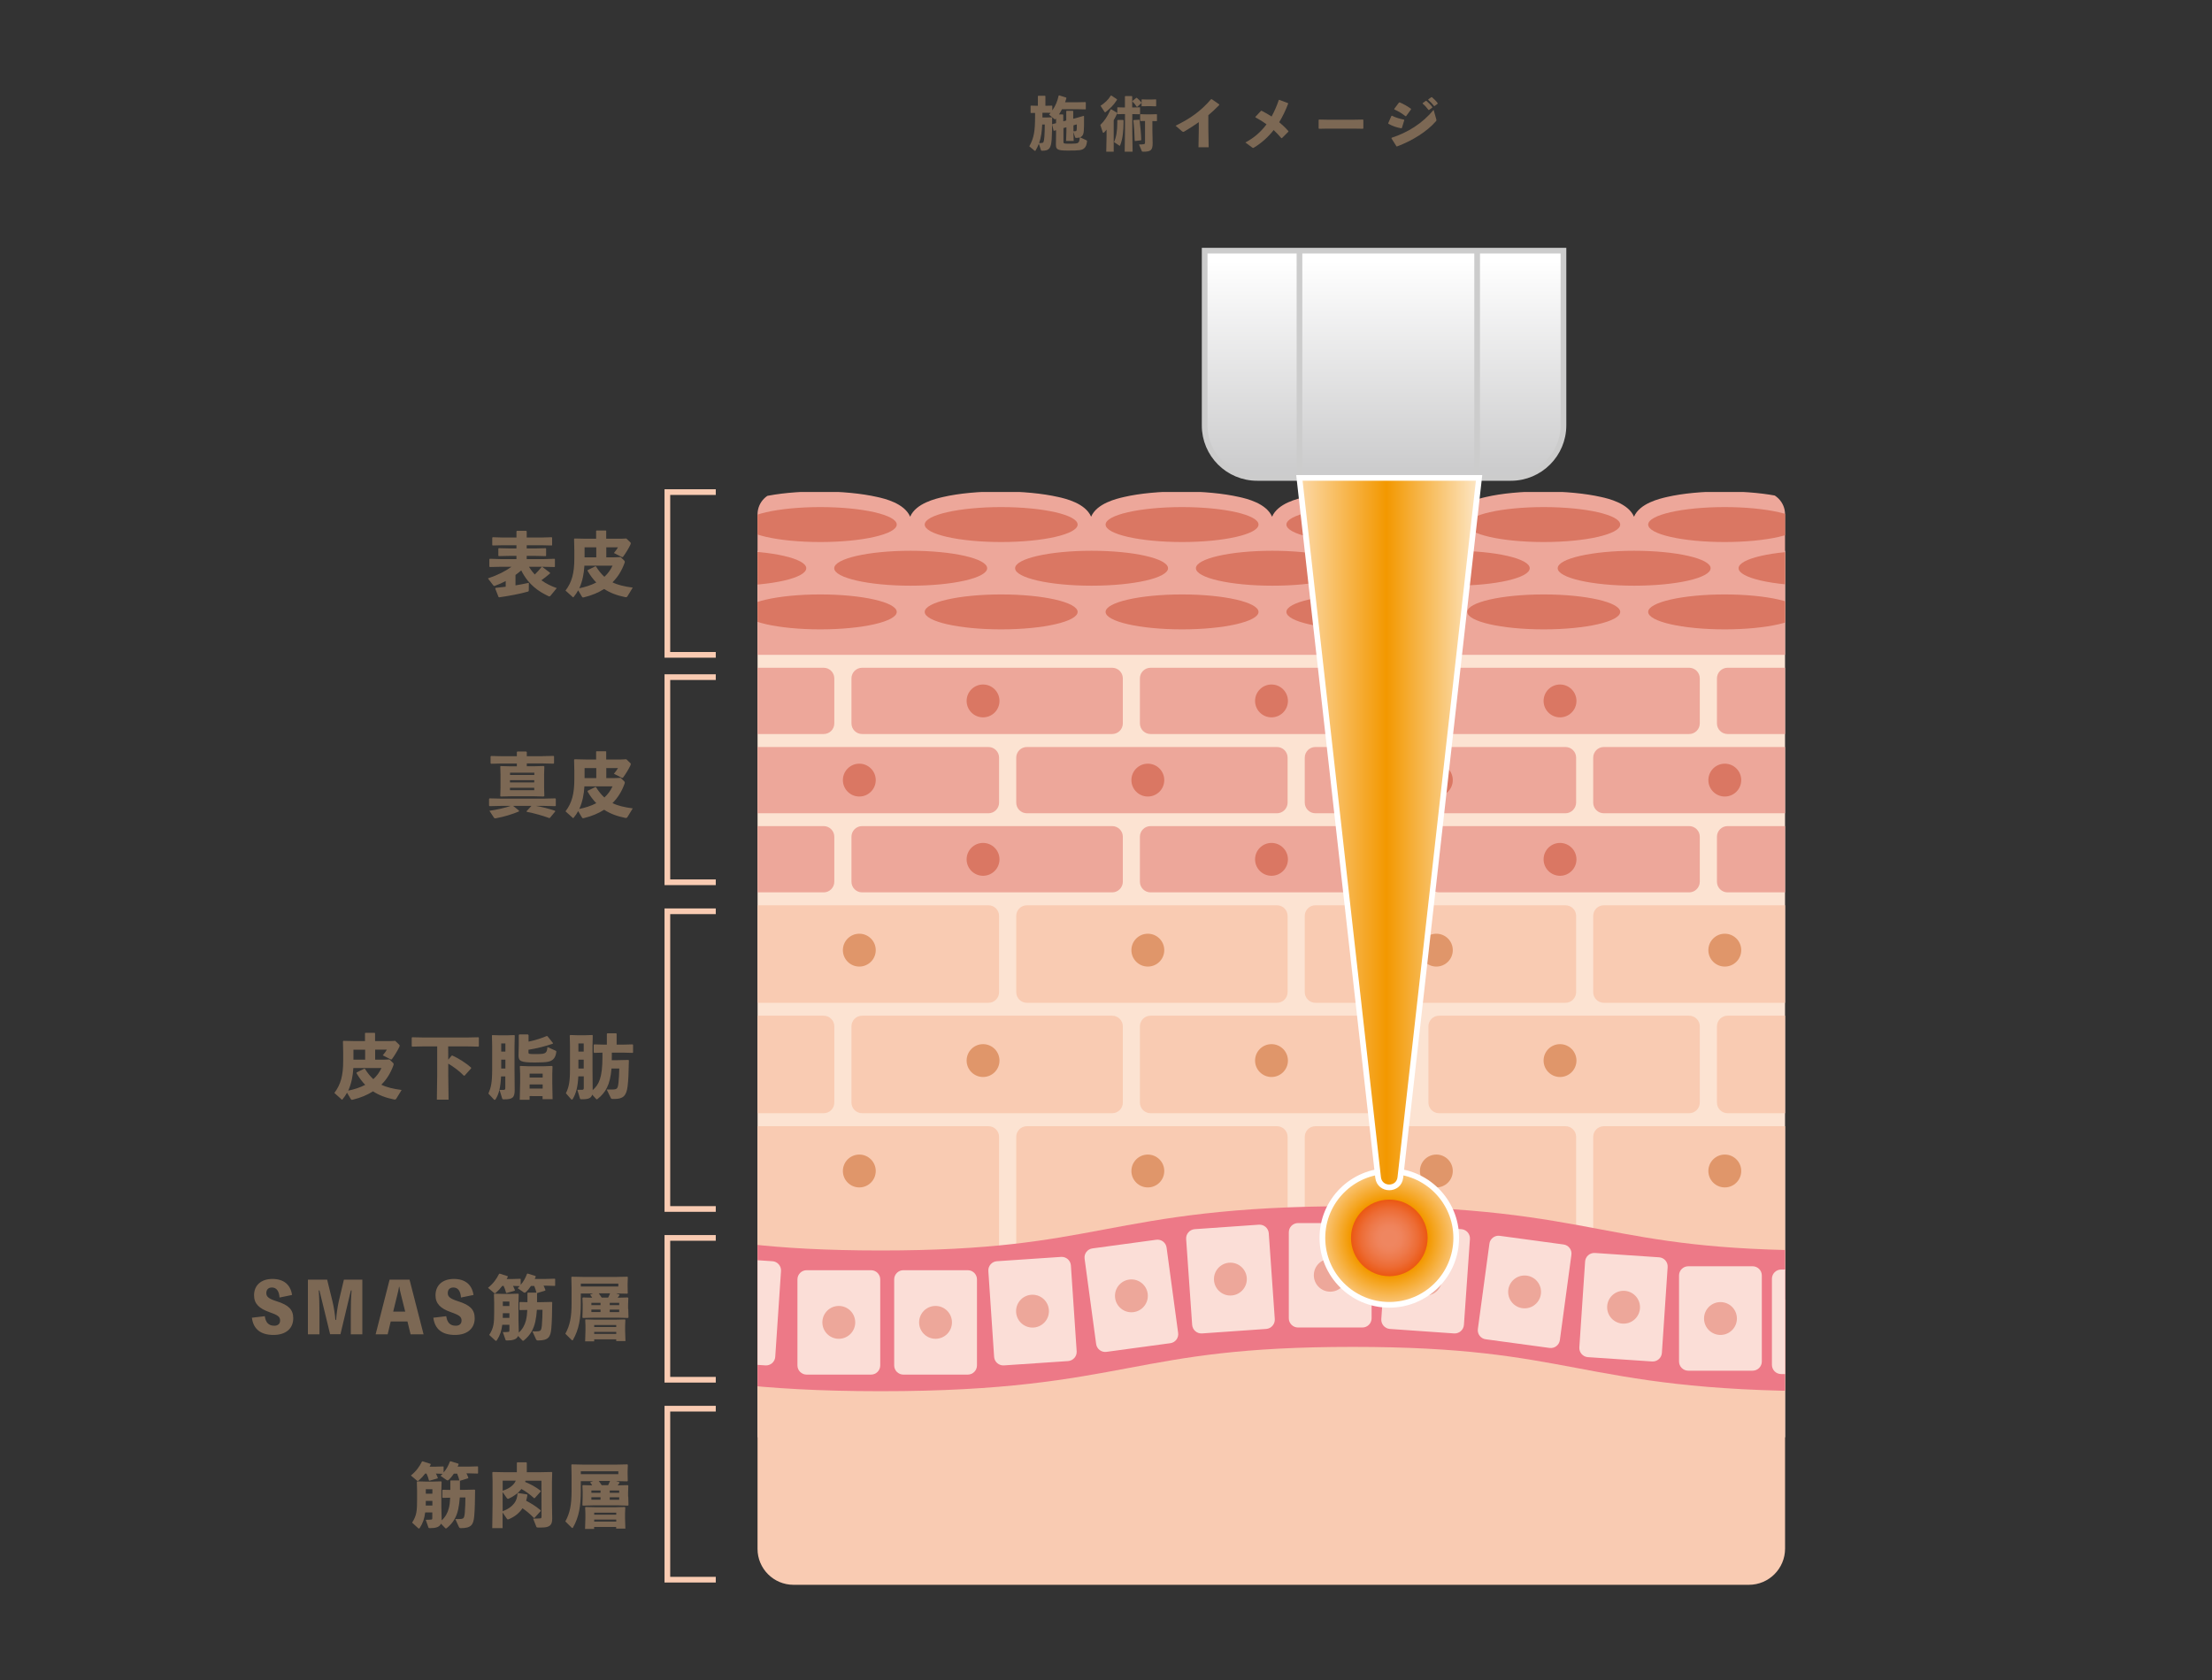 <?xml version="1.0" encoding="utf-8"?>
<!-- Generator: Adobe Illustrator 25.1.0, SVG Export Plug-In . SVG Version: 6.00 Build 0)  -->
<svg version="1.1" id="レイヤー_1" xmlns="http://www.w3.org/2000/svg" xmlns:xlink="http://www.w3.org/1999/xlink" x="0px"
	 y="0px" viewBox="0 0 276 209.68" style="enable-background:new 0 0 276 209.68;" xml:space="preserve">
<rect x="0" y="0" width="276" height="209.68" fill="#333333" stroke="none"/>
<style type="text/css">
	.st0{clip-path:url(#SVGID_2_);}
	.st1{fill:#FCE3D2;}
	.st2{fill:#F9CBB2;}
	.st3{fill:#EDA79A;}
	.st4{fill:#DA7763;}
	.st5{fill:#E0966A;}
	.st6{fill:#ED7987;}
	.st7{fill:#FBDED7;}
	.st8{fill:#7C6854;}
	.st9{fill:none;stroke:#F9CBB2;stroke-width:0.71;stroke-miterlimit:10;}
	.st10{fill:url(#SVGID_3_);stroke:#FFFFFF;stroke-width:0.71;stroke-miterlimit:10;}
	.st11{fill:url(#SVGID_4_);}
	.st12{fill:url(#SVGID_5_);stroke:#CCCCCC;stroke-width:0.71;stroke-miterlimit:10;}
	.st13{fill:none;stroke:#CCCCCC;stroke-width:0.71;stroke-miterlimit:10;}
	.st14{fill:url(#SVGID_6_);stroke:#FFFFFF;stroke-width:0.71;stroke-miterlimit:10;}
</style>
<g>
	<g>
		<g>
			<defs>
				<path id="SVGID_1_" d="M218.22,197.77H99.01c-2.48,0-4.49-2.01-4.49-4.49V64.19c0-1.54,1.25-2.79,2.79-2.79h122.63
					c1.54,0,2.79,1.25,2.79,2.79v129.08C222.72,195.75,220.71,197.77,218.22,197.77z"/>
			</defs>
			<clipPath id="SVGID_2_">
				<use xlink:href="#SVGID_1_"  style="overflow:visible;"/>
			</clipPath>
			<g class="st0">
				<rect x="79.6" y="68.74" class="st1" width="158.23" height="110.62"/>
				<rect x="79.6" y="162.18" class="st2" width="158.23" height="50.51"/>
				<path class="st3" d="M244.93,62.02c-1.94-0.44-4.49-0.69-7.18-0.69s-5.24,0.24-7.18,0.69c-0.91,0.21-3.39,0.78-4.11,2.46
					c-0.72-1.68-3.2-2.26-4.11-2.46c-1.94-0.44-4.49-0.69-7.18-0.69s-5.24,0.24-7.18,0.69c-0.91,0.21-3.39,0.78-4.11,2.46
					c-0.72-1.68-3.2-2.26-4.11-2.46c-1.94-0.44-4.49-0.69-7.18-0.69s-5.24,0.24-7.18,0.69c-0.91,0.21-3.39,0.78-4.11,2.46
					c-0.72-1.68-3.2-2.26-4.11-2.46c-1.94-0.44-4.49-0.69-7.18-0.69s-5.24,0.24-7.18,0.69c-0.91,0.21-3.39,0.78-4.11,2.46
					c-0.72-1.68-3.2-2.26-4.11-2.46c-1.94-0.44-4.49-0.69-7.18-0.69s-5.24,0.24-7.18,0.69c-0.91,0.21-3.39,0.78-4.11,2.46
					c-0.72-1.68-3.2-2.26-4.11-2.46c-1.94-0.44-4.49-0.69-7.18-0.69s-5.24,0.24-7.18,0.69c-0.91,0.21-3.39,0.78-4.11,2.46
					c-0.72-1.68-3.2-2.26-4.11-2.46c-1.94-0.44-4.49-0.69-7.18-0.69s-5.24,0.24-7.18,0.69c-0.91,0.21-3.39,0.78-4.11,2.46
					c-0.72-1.68-3.2-2.26-4.11-2.46c-1.94-0.44-4.49-0.69-7.18-0.69s-5.24,0.24-7.18,0.69c-1.07,0.24-4.31,0.99-4.31,3.44v16.26
					h180.94V65.46C249.24,63.01,246,62.26,244.93,62.02z"/>
				<path class="st4" d="M79.78,67.64c5.27,0,9.54-0.98,9.54-2.18s-4.27-2.18-9.54-2.18c-5.27,0-9.54,0.98-9.54,2.18
					C70.25,66.67,74.52,67.64,79.78,67.64z M102.35,67.64c5.27,0,9.54-0.98,9.54-2.18s-4.27-2.18-9.54-2.18s-9.54,0.98-9.54,2.18
					C92.82,66.67,97.09,67.64,102.35,67.64z M124.92,67.64c5.27,0,9.54-0.98,9.54-2.18s-4.27-2.18-9.54-2.18s-9.54,0.98-9.54,2.18
					C115.38,66.67,119.65,67.64,124.92,67.64z M147.49,67.64c5.27,0,9.54-0.98,9.54-2.18s-4.27-2.18-9.54-2.18s-9.54,0.98-9.54,2.18
					C137.95,66.67,142.22,67.64,147.49,67.64z M170.05,67.64c5.27,0,9.54-0.98,9.54-2.18s-4.27-2.18-9.54-2.18
					c-5.27,0-9.54,0.98-9.54,2.18C160.52,66.67,164.79,67.64,170.05,67.64z M192.62,67.64c5.27,0,9.54-0.98,9.54-2.18
					s-4.27-2.18-9.54-2.18c-5.27,0-9.54,0.98-9.54,2.18C183.08,66.67,187.35,67.64,192.62,67.64z M215.19,67.64
					c5.27,0,9.54-0.98,9.54-2.18s-4.27-2.18-9.54-2.18c-5.27,0-9.54,0.98-9.54,2.18C205.65,66.67,209.92,67.64,215.19,67.64z
					 M237.75,67.64c5.27,0,9.54-0.98,9.54-2.18s-4.27-2.18-9.54-2.18s-9.54,0.98-9.54,2.18C228.22,66.67,232.49,67.64,237.75,67.64z
					 M79.78,74.18c-5.27,0-9.54,0.98-9.54,2.18s4.27,2.18,9.54,2.18c5.27,0,9.54-0.98,9.54-2.18
					C89.32,75.16,85.05,74.18,79.78,74.18z M102.35,74.18c-5.27,0-9.54,0.98-9.54,2.18s4.27,2.18,9.54,2.18s9.54-0.98,9.54-2.18
					C111.89,75.16,107.62,74.18,102.35,74.18z M124.92,74.18c-5.27,0-9.54,0.98-9.54,2.18s4.27,2.18,9.54,2.18s9.54-0.98,9.54-2.18
					C134.45,75.16,130.19,74.18,124.92,74.18z M147.49,74.18c-5.27,0-9.54,0.98-9.54,2.18s4.27,2.18,9.54,2.18s9.54-0.98,9.54-2.18
					C157.02,75.16,152.75,74.18,147.49,74.18z M170.05,74.18c-5.27,0-9.54,0.98-9.54,2.18s4.27,2.18,9.54,2.18
					c5.27,0,9.54-0.98,9.54-2.18S175.32,74.18,170.05,74.18z M192.62,74.18c-5.27,0-9.54,0.98-9.54,2.18s4.27,2.18,9.54,2.18
					c5.27,0,9.54-0.98,9.54-2.18S197.89,74.18,192.62,74.18z M215.19,74.18c-5.27,0-9.54,0.98-9.54,2.18s4.27,2.18,9.54,2.18
					c5.27,0,9.54-0.98,9.54-2.18C224.72,75.16,220.45,74.18,215.19,74.18z M237.75,74.18c-5.27,0-9.54,0.98-9.54,2.18
					s4.27,2.18,9.54,2.18s9.54-0.98,9.54-2.18C247.29,75.16,243.02,74.18,237.75,74.18z M100.6,70.91c0-1.2-4.27-2.18-9.54-2.18
					c-5.27,0-9.54,0.98-9.54,2.18s4.27,2.18,9.54,2.18C96.33,73.1,100.6,72.12,100.6,70.91z M123.17,70.91
					c0-1.2-4.27-2.18-9.54-2.18c-5.27,0-9.54,0.98-9.54,2.18s4.27,2.18,9.54,2.18S123.17,72.12,123.17,70.91z M145.74,70.91
					c0-1.2-4.27-2.18-9.54-2.18c-5.27,0-9.54,0.98-9.54,2.18s4.27,2.18,9.54,2.18S145.74,72.12,145.74,70.91z M168.3,70.91
					c0-1.2-4.27-2.18-9.54-2.18c-5.27,0-9.54,0.98-9.54,2.18s4.27,2.18,9.54,2.18C164.04,73.1,168.3,72.12,168.3,70.91z
					 M190.87,70.91c0-1.2-4.27-2.18-9.54-2.18s-9.54,0.98-9.54,2.18s4.27,2.18,9.54,2.18S190.87,72.12,190.87,70.91z M213.44,70.91
					c0-1.2-4.27-2.18-9.54-2.18s-9.54,0.98-9.54,2.18s4.27,2.18,9.54,2.18S213.44,72.12,213.44,70.91z M236.01,70.91
					c0-1.2-4.27-2.18-9.54-2.18c-5.27,0-9.54,0.98-9.54,2.18s4.27,2.18,9.54,2.18S236.01,72.12,236.01,70.91z M249.04,68.74
					c-5.27,0-9.54,0.98-9.54,2.18s4.27,2.18,9.54,2.18c5.27,0,9.54-0.98,9.54-2.18S254.31,68.74,249.04,68.74z"/>
				<g>
					<path class="st3" d="M102.77,91.6h-31.2c-0.73,0-1.33-0.59-1.33-1.33v-5.61c0-0.73,0.59-1.33,1.33-1.33h31.2
						c0.73,0,1.33,0.59,1.33,1.33v5.61C104.1,91.01,103.51,91.6,102.77,91.6z"/>
					<circle class="st4" cx="86.66" cy="87.47" r="2.05"/>
					<path class="st3" d="M138.77,91.6h-31.2c-0.73,0-1.33-0.59-1.33-1.33v-5.61c0-0.73,0.59-1.33,1.33-1.33h31.2
						c0.73,0,1.33,0.59,1.33,1.33v5.61C140.1,91.01,139.5,91.6,138.77,91.6z"/>
					<circle class="st4" cx="122.66" cy="87.47" r="2.05"/>
					<path class="st3" d="M174.76,91.6h-31.2c-0.73,0-1.33-0.59-1.33-1.33v-5.61c0-0.73,0.59-1.33,1.33-1.33h31.2
						c0.73,0,1.33,0.59,1.33,1.33v5.61C176.09,91.01,175.5,91.6,174.76,91.6z"/>
					<circle class="st4" cx="158.65" cy="87.47" r="2.05"/>
					<path class="st3" d="M210.76,91.6h-31.2c-0.73,0-1.33-0.59-1.33-1.33v-5.61c0-0.73,0.59-1.33,1.33-1.33h31.2
						c0.73,0,1.33,0.59,1.33,1.33v5.61C212.09,91.01,211.49,91.6,210.76,91.6z"/>
					<circle class="st4" cx="194.65" cy="87.47" r="2.05"/>
					<path class="st3" d="M246.76,91.6h-31.2c-0.73,0-1.33-0.59-1.33-1.33v-5.61c0-0.73,0.59-1.33,1.33-1.33h31.2
						c0.73,0,1.33,0.59,1.33,1.33v5.61C248.08,91.01,247.49,91.6,246.76,91.6z"/>
					<circle class="st4" cx="230.65" cy="87.47" r="2.05"/>
					<path class="st3" d="M282.75,91.6h-31.2c-0.73,0-1.33-0.59-1.33-1.33v-5.61c0-0.73,0.59-1.33,1.33-1.33h31.2
						c0.73,0,1.33,0.59,1.33,1.33v5.61C284.08,91.01,283.49,91.6,282.75,91.6z"/>
					<circle class="st4" cx="266.64" cy="87.47" r="2.05"/>
					<path class="st3" d="M102.77,111.36h-31.2c-0.73,0-1.33-0.59-1.33-1.33v-5.61c0-0.73,0.59-1.33,1.33-1.33h31.2
						c0.73,0,1.33,0.59,1.33,1.33v5.61C104.1,110.76,103.51,111.36,102.77,111.36z"/>
					<circle class="st4" cx="86.66" cy="107.24" r="2.05"/>
					<path class="st3" d="M138.77,111.36h-31.2c-0.73,0-1.33-0.59-1.33-1.33v-5.61c0-0.73,0.59-1.33,1.33-1.33h31.2
						c0.73,0,1.33,0.59,1.33,1.33v5.61C140.1,110.76,139.5,111.36,138.77,111.36z"/>
					<circle class="st4" cx="122.66" cy="107.24" r="2.05"/>
					<path class="st3" d="M174.76,111.36h-31.2c-0.73,0-1.33-0.59-1.33-1.33v-5.61c0-0.73,0.59-1.33,1.33-1.33h31.2
						c0.73,0,1.33,0.59,1.33,1.33v5.61C176.09,110.76,175.5,111.36,174.76,111.36z"/>
					<circle class="st4" cx="158.65" cy="107.24" r="2.05"/>
					<path class="st3" d="M210.76,111.36h-31.2c-0.73,0-1.33-0.59-1.33-1.33v-5.61c0-0.73,0.59-1.33,1.33-1.33h31.2
						c0.73,0,1.33,0.59,1.33,1.33v5.61C212.09,110.76,211.49,111.36,210.76,111.36z"/>
					<circle class="st4" cx="194.65" cy="107.24" r="2.05"/>
					<path class="st3" d="M246.76,111.36h-31.2c-0.73,0-1.33-0.59-1.33-1.33v-5.61c0-0.73,0.59-1.33,1.33-1.33h31.2
						c0.73,0,1.33,0.59,1.33,1.33v5.61C248.08,110.76,247.49,111.36,246.76,111.36z"/>
					<circle class="st4" cx="230.65" cy="107.24" r="2.05"/>
					<path class="st3" d="M282.75,111.36h-31.2c-0.73,0-1.33-0.59-1.33-1.33v-5.61c0-0.73,0.59-1.33,1.33-1.33h31.2
						c0.73,0,1.33,0.59,1.33,1.33v5.61C284.08,110.76,283.49,111.36,282.75,111.36z"/>
					<circle class="st4" cx="266.64" cy="107.24" r="2.05"/>
					<path class="st3" d="M87.34,101.49h-31.2c-0.73,0-1.33-0.59-1.33-1.33v-5.61c0-0.73,0.59-1.33,1.33-1.33h31.2
						c0.73,0,1.33,0.59,1.33,1.33v5.61C88.67,100.88,88.07,101.49,87.34,101.49z"/>
					<circle class="st4" cx="71.23" cy="97.35" r="2.05"/>
					<path class="st3" d="M123.33,101.49h-31.2c-0.73,0-1.33-0.59-1.33-1.33v-5.61c0-0.73,0.59-1.33,1.33-1.33h31.2
						c0.73,0,1.33,0.59,1.33,1.33v5.61C124.66,100.88,124.07,101.49,123.33,101.49z"/>
					<circle class="st4" cx="107.22" cy="97.35" r="2.05"/>
					<path class="st3" d="M159.33,101.49h-31.2c-0.73,0-1.33-0.59-1.33-1.33v-5.61c0-0.73,0.59-1.33,1.33-1.33h31.2
						c0.73,0,1.33,0.59,1.33,1.33v5.61C160.66,100.88,160.06,101.49,159.33,101.49z"/>
					<circle class="st4" cx="143.22" cy="97.35" r="2.05"/>
					<path class="st3" d="M195.33,101.49h-31.2c-0.73,0-1.33-0.59-1.33-1.33v-5.61c0-0.73,0.59-1.33,1.33-1.33h31.2
						c0.73,0,1.33,0.59,1.33,1.33v5.61C196.65,100.88,196.06,101.49,195.33,101.49z"/>
					<circle class="st4" cx="179.22" cy="97.35" r="2.05"/>
					<path class="st3" d="M231.32,101.49h-31.2c-0.73,0-1.33-0.59-1.33-1.33v-5.61c0-0.73,0.59-1.33,1.33-1.33h31.2
						c0.73,0,1.33,0.59,1.33,1.33v5.61C232.65,100.88,232.06,101.49,231.32,101.49z"/>
					<circle class="st4" cx="215.21" cy="97.35" r="2.05"/>
					<path class="st3" d="M267.32,101.49h-31.2c-0.73,0-1.33-0.59-1.33-1.33v-5.61c0-0.73,0.59-1.33,1.33-1.33h31.2
						c0.73,0,1.33,0.59,1.33,1.33v5.61C268.65,100.88,268.05,101.49,267.32,101.49z"/>
					<circle class="st4" cx="251.21" cy="97.35" r="2.05"/>
				</g>
				<g>
					<path class="st2" d="M87.34,125.14h-31.2c-0.73,0-1.33-0.59-1.33-1.33v-9.51c0-0.73,0.59-1.33,1.33-1.33h31.2
						c0.73,0,1.33,0.59,1.33,1.33v9.51C88.67,124.55,88.07,125.14,87.34,125.14z"/>
					<circle class="st5" cx="71.23" cy="118.57" r="2.05"/>
					<path class="st2" d="M123.33,125.14h-31.2c-0.73,0-1.33-0.59-1.33-1.33v-9.51c0-0.73,0.59-1.33,1.33-1.33h31.2
						c0.73,0,1.33,0.59,1.33,1.33v9.51C124.66,124.55,124.07,125.14,123.33,125.14z"/>
					<circle class="st5" cx="107.22" cy="118.57" r="2.05"/>
					<path class="st2" d="M159.33,125.14h-31.2c-0.73,0-1.33-0.59-1.33-1.33v-9.51c0-0.73,0.59-1.33,1.33-1.33h31.2
						c0.73,0,1.33,0.59,1.33,1.33v9.51C160.66,124.55,160.06,125.14,159.33,125.14z"/>
					<circle class="st5" cx="143.22" cy="118.57" r="2.05"/>
					<path class="st2" d="M195.33,125.14h-31.2c-0.73,0-1.33-0.59-1.33-1.33v-9.51c0-0.73,0.59-1.33,1.33-1.33h31.2
						c0.73,0,1.33,0.59,1.33,1.33v9.51C196.65,124.55,196.06,125.14,195.33,125.14z"/>
					<circle class="st5" cx="179.22" cy="118.57" r="2.05"/>
					<path class="st2" d="M231.32,125.14h-31.2c-0.73,0-1.33-0.59-1.33-1.33v-9.51c0-0.73,0.59-1.33,1.33-1.33h31.2
						c0.73,0,1.33,0.59,1.33,1.33v9.51C232.65,124.55,232.06,125.14,231.32,125.14z"/>
					<circle class="st5" cx="215.21" cy="118.57" r="2.05"/>
					<path class="st2" d="M267.32,125.14h-31.2c-0.73,0-1.33-0.59-1.33-1.33v-9.51c0-0.73,0.59-1.33,1.33-1.33h31.2
						c0.73,0,1.33,0.59,1.33,1.33v9.51C268.65,124.55,268.05,125.14,267.32,125.14z"/>
					<circle class="st5" cx="251.21" cy="118.57" r="2.05"/>
					<path class="st2" d="M87.34,158.56h-31.2c-0.73,0-1.33-0.59-1.33-1.33v-15.36c0-0.73,0.59-1.33,1.33-1.33h31.2
						c0.73,0,1.33,0.59,1.33,1.33v15.36C88.67,157.96,88.07,158.56,87.34,158.56z"/>
					<circle class="st5" cx="71.23" cy="146.13" r="2.05"/>
					<path class="st2" d="M123.33,158.56h-31.2c-0.73,0-1.33-0.59-1.33-1.33v-15.36c0-0.73,0.59-1.33,1.33-1.33h31.2
						c0.73,0,1.33,0.59,1.33,1.33v15.36C124.66,157.96,124.07,158.56,123.33,158.56z"/>
					<circle class="st5" cx="107.22" cy="146.13" r="2.05"/>
					<path class="st2" d="M159.33,158.56h-31.2c-0.73,0-1.33-0.59-1.33-1.33v-15.36c0-0.73,0.59-1.33,1.33-1.33h31.2
						c0.73,0,1.33,0.59,1.33,1.33v15.36C160.66,157.96,160.06,158.56,159.33,158.56z"/>
					<circle class="st5" cx="143.22" cy="146.13" r="2.05"/>
					<path class="st2" d="M195.33,158.56h-31.2c-0.73,0-1.33-0.59-1.33-1.33v-15.36c0-0.73,0.59-1.33,1.33-1.33h31.2
						c0.73,0,1.33,0.59,1.33,1.33v15.36C196.65,157.96,196.06,158.56,195.33,158.56z"/>
					<circle class="st5" cx="179.22" cy="146.13" r="2.05"/>
					<path class="st2" d="M231.32,158.56h-31.2c-0.73,0-1.33-0.59-1.33-1.33v-15.36c0-0.73,0.59-1.33,1.33-1.33h31.2
						c0.73,0,1.33,0.59,1.33,1.33v15.36C232.65,157.96,232.06,158.56,231.32,158.56z"/>
					<circle class="st5" cx="215.21" cy="146.13" r="2.05"/>
					<path class="st2" d="M267.32,158.56h-31.2c-0.73,0-1.33-0.59-1.33-1.33v-15.36c0-0.73,0.59-1.33,1.33-1.33h31.2
						c0.73,0,1.33,0.59,1.33,1.33v15.36C268.65,157.96,268.05,158.56,267.32,158.56z"/>
					<circle class="st5" cx="251.21" cy="146.13" r="2.05"/>
					<path class="st2" d="M102.77,138.92h-31.2c-0.73,0-1.33-0.59-1.33-1.33v-9.51c0-0.73,0.59-1.33,1.33-1.33h31.2
						c0.73,0,1.33,0.59,1.33,1.33v9.51C104.1,138.33,103.51,138.92,102.77,138.92z"/>
					<circle class="st5" cx="86.66" cy="132.35" r="2.05"/>
					<path class="st2" d="M138.77,138.92h-31.2c-0.73,0-1.33-0.59-1.33-1.33v-9.51c0-0.73,0.59-1.33,1.33-1.33h31.2
						c0.73,0,1.33,0.59,1.33,1.33v9.51C140.1,138.33,139.5,138.92,138.77,138.92z"/>
					<circle class="st5" cx="122.66" cy="132.35" r="2.05"/>
					<path class="st2" d="M174.76,138.92h-31.2c-0.73,0-1.33-0.59-1.33-1.33v-9.51c0-0.73,0.59-1.33,1.33-1.33h31.2
						c0.73,0,1.33,0.59,1.33,1.33v9.51C176.09,138.33,175.5,138.92,174.76,138.92z"/>
					<circle class="st5" cx="158.65" cy="132.35" r="2.05"/>
					<path class="st2" d="M210.76,138.92h-31.2c-0.73,0-1.33-0.59-1.33-1.33v-9.51c0-0.73,0.59-1.33,1.33-1.33h31.2
						c0.73,0,1.33,0.59,1.33,1.33v9.51C212.09,138.33,211.49,138.92,210.76,138.92z"/>
					<circle class="st5" cx="194.65" cy="132.35" r="2.05"/>
					<path class="st2" d="M246.76,138.92h-31.2c-0.73,0-1.33-0.59-1.33-1.33v-9.51c0-0.73,0.59-1.33,1.33-1.33h31.2
						c0.73,0,1.33,0.59,1.33,1.33v9.51C248.08,138.33,247.49,138.92,246.76,138.92z"/>
					<circle class="st5" cx="230.65" cy="132.35" r="2.05"/>
					<path class="st2" d="M282.75,138.92h-31.2c-0.73,0-1.33-0.59-1.33-1.33v-9.51c0-0.73,0.59-1.33,1.33-1.33h31.2
						c0.73,0,1.33,0.59,1.33,1.33v9.51C284.08,138.33,283.49,138.92,282.75,138.92z"/>
					<circle class="st5" cx="266.64" cy="132.35" r="2.05"/>
				</g>
				<g>
					<path class="st6" d="M227.66,173.61c-15.54,0-23.43-1.48-31.06-2.92c-7.16-1.34-13.92-2.61-27.82-2.61s-20.66,1.27-27.82,2.61
						c-7.63,1.43-15.52,2.92-31.06,2.92s-23.43-1.48-31.06-2.92c-7.16-1.34-13.92-2.61-27.82-2.61v-17.56
						c15.54,0,23.43,1.48,31.06,2.92c7.16,1.34,13.92,2.61,27.82,2.61s20.66-1.27,27.82-2.61c7.63-1.43,15.52-2.92,31.06-2.92
						s23.43,1.48,31.06,2.92c7.16,1.34,13.92,2.61,27.82,2.61s20.66-1.27,27.82-2.61c7.63-1.43,15.52-2.92,31.06-2.92v17.56
						c-13.9,0-20.66,1.27-27.82,2.61C251.09,172.13,243.2,173.61,227.66,173.61z"/>
				</g>
				<g>
					<path class="st7" d="M169.99,165.66h-8.03c-0.63,0-1.15-0.51-1.15-1.15v-10.73c0-0.63,0.51-1.15,1.15-1.15h8.03
						c0.63,0,1.15,0.51,1.15,1.15v10.73C171.14,165.14,170.63,165.66,169.99,165.66z"/>
					<circle class="st3" cx="165.98" cy="159.14" r="2.05"/>
					<path class="st7" d="M120.75,171.54h-8.03c-0.63,0-1.15-0.51-1.15-1.15v-10.73c0-0.63,0.51-1.15,1.15-1.15h8.03
						c0.63,0,1.15,0.51,1.15,1.15v10.73C121.9,171.03,121.38,171.54,120.75,171.54z"/>
					<circle class="st3" cx="116.73" cy="165.02" r="2.05"/>
					<path class="st7" d="M108.68,171.54h-8.03c-0.63,0-1.15-0.51-1.15-1.15v-10.73c0-0.63,0.51-1.15,1.15-1.15h8.03
						c0.63,0,1.15,0.51,1.15,1.15v10.73C109.83,171.03,109.31,171.54,108.68,171.54z"/>
					<circle class="st3" cx="104.66" cy="165.02" r="2.05"/>
					<path class="st7" d="M157.99,165.84l-8.01,0.56c-0.63,0.04-1.18-0.43-1.23-1.07L148,154.62c-0.04-0.63,0.43-1.18,1.07-1.23
						l8.01-0.56c0.63-0.04,1.18,0.43,1.23,1.07l0.75,10.71C159.1,165.24,158.62,165.79,157.99,165.84z"/>
					<circle class="st3" cx="153.52" cy="159.62" r="2.05"/>
					<path class="st7" d="M146.02,167.62l-7.96,1.08c-0.63,0.09-1.21-0.36-1.29-0.98l-1.44-10.64c-0.09-0.63,0.36-1.21,0.98-1.29
						l7.96-1.08c0.63-0.09,1.21,0.36,1.29,0.98l1.44,10.64C147.09,166.96,146.65,167.54,146.02,167.62z"/>
					<circle class="st3" cx="141.17" cy="161.71" r="2.05"/>
					<path class="st7" d="M133.27,169.85l-8.01,0.54c-0.63,0.04-1.18-0.44-1.22-1.07l-0.72-10.71c-0.04-0.63,0.44-1.18,1.07-1.22
						l8.01-0.54c0.63-0.04,1.18,0.44,1.22,1.07l0.72,10.71C134.38,169.26,133.9,169.8,133.27,169.85z"/>
					<circle class="st3" cx="128.83" cy="163.62" r="2.05"/>
					<path class="st7" d="M210.65,171.05h8.03c0.63,0,1.15-0.51,1.15-1.15v-10.73c0-0.63-0.51-1.15-1.15-1.15h-8.03
						c-0.63,0-1.15,0.51-1.15,1.15v10.73C209.5,170.54,210.02,171.05,210.65,171.05z"/>
					<circle class="st3" cx="214.67" cy="164.54" r="2.05"/>
					<path class="st7" d="M173.42,165.84l8.01,0.56c0.63,0.04,1.18-0.43,1.23-1.07l0.75-10.71c0.04-0.63-0.43-1.18-1.07-1.23
						l-8.01-0.56c-0.63-0.04-1.18,0.43-1.23,1.07l-0.75,10.71C172.31,165.24,172.78,165.79,173.42,165.84z"/>
					<circle class="st3" cx="177.88" cy="159.62" r="2.05"/>
					<path class="st7" d="M185.38,167.13l7.96,1.08c0.63,0.09,1.21-0.36,1.29-0.98l1.44-10.64c0.09-0.63-0.36-1.21-0.98-1.29
						l-7.96-1.08c-0.63-0.09-1.21,0.36-1.29,0.98l-1.44,10.64C184.31,166.47,184.75,167.05,185.38,167.13z"/>
					<circle class="st3" cx="190.23" cy="161.22" r="2.05"/>
					<path class="st7" d="M198.13,169.36l8.01,0.54c0.63,0.04,1.18-0.44,1.22-1.07l0.72-10.71c0.04-0.63-0.44-1.18-1.07-1.22
						l-8.01-0.54c-0.63-0.04-1.18,0.44-1.22,1.07l-0.72,10.71C197.02,168.77,197.5,169.32,198.13,169.36z"/>
					<circle class="st3" cx="202.58" cy="163.13" r="2.05"/>
					<path class="st7" d="M59.36,166.15h-8.03c-0.63,0-1.15-0.51-1.15-1.15v-10.73c0-0.63,0.51-1.15,1.15-1.15h8.03
						c0.63,0,1.15,0.51,1.15,1.15v10.73C60.51,165.63,60,166.15,59.36,166.15z"/>
					<circle class="st3" cx="55.35" cy="159.63" r="2.05"/>
					<path class="st7" d="M62.79,166.32l8.01,0.56c0.63,0.04,1.18-0.43,1.23-1.07l0.75-10.71c0.04-0.63-0.43-1.18-1.07-1.23
						l-8.01-0.56c-0.63-0.04-1.18,0.43-1.23,1.07l-0.75,10.71C61.68,165.73,62.15,166.28,62.79,166.32z"/>
					<circle class="st3" cx="67.25" cy="160.11" r="2.05"/>
					<path class="st7" d="M74.75,167.62l7.96,1.08c0.63,0.09,1.21-0.36,1.29-0.98l1.44-10.64c0.09-0.63-0.36-1.21-0.98-1.29
						l-7.96-1.08c-0.63-0.09-1.21,0.36-1.29,0.98l-1.44,10.64C73.68,166.96,74.12,167.54,74.75,167.62z"/>
					<circle class="st3" cx="79.6" cy="161.71" r="2.05"/>
					<path class="st7" d="M87.5,169.85l8.01,0.54c0.63,0.04,1.18-0.44,1.22-1.07l0.72-10.71c0.04-0.63-0.44-1.18-1.07-1.22
						l-8.01-0.54c-0.63-0.04-1.18,0.44-1.22,1.07l-0.72,10.71C86.39,169.26,86.87,169.8,87.5,169.85z"/>
					<circle class="st3" cx="91.95" cy="163.62" r="2.05"/>
					<path class="st7" d="M290.55,165.66h-8.03c-0.63,0-1.15-0.51-1.15-1.15v-10.73c0-0.63,0.51-1.15,1.15-1.15h8.03
						c0.63,0,1.15,0.51,1.15,1.15v10.73C291.7,165.14,291.19,165.66,290.55,165.66z"/>
					<circle class="st3" cx="286.54" cy="159.14" r="2.05"/>
					<path class="st7" d="M241.85,171.47h-8.03c-0.63,0-1.15-0.51-1.15-1.15v-10.74c0-0.63,0.51-1.15,1.15-1.15h8.03
						c0.63,0,1.15,0.51,1.15,1.15v10.73C243,170.95,242.48,171.47,241.85,171.47z"/>
					<circle class="st3" cx="237.83" cy="164.95" r="2.05"/>
					<path class="st7" d="M230.27,171.47h-8.03c-0.63,0-1.15-0.51-1.15-1.15v-10.74c0-0.63,0.51-1.15,1.15-1.15h8.03
						c0.63,0,1.15,0.51,1.15,1.15v10.73C231.42,170.95,230.9,171.47,230.27,171.47z"/>
					<circle class="st3" cx="226.25" cy="164.95" r="2.05"/>
					<path class="st7" d="M278.55,165.84l-8.01,0.56c-0.63,0.04-1.18-0.43-1.23-1.07l-0.75-10.71c-0.04-0.63,0.43-1.18,1.07-1.23
						l8.01-0.56c0.63-0.04,1.18,0.43,1.23,1.07l0.75,10.71C279.66,165.24,279.18,165.79,278.55,165.84z"/>
					<circle class="st3" cx="274.08" cy="159.62" r="2.05"/>
					<path class="st7" d="M266.58,167.62l-7.96,1.08c-0.63,0.09-1.21-0.36-1.29-0.98l-1.44-10.64c-0.09-0.63,0.36-1.21,0.98-1.29
						l7.96-1.08c0.63-0.09,1.21,0.36,1.29,0.98l1.44,10.64C267.65,166.96,267.21,167.54,266.58,167.62z"/>
					<circle class="st3" cx="261.73" cy="161.71" r="2.05"/>
					<path class="st7" d="M253.83,169.85l-8.01,0.54c-0.63,0.04-1.18-0.44-1.22-1.07l-0.72-10.71c-0.04-0.63,0.44-1.18,1.07-1.22
						l8.01-0.54c0.63-0.04,1.18,0.44,1.22,1.07l0.72,10.71C254.94,169.26,254.46,169.8,253.83,169.85z"/>
					<path class="st3" d="M249.38,161.57c1.13,0,2.05,0.92,2.05,2.05s-0.92,2.05-2.05,2.05s-2.05-0.92-2.05-2.05
						S248.25,161.57,249.38,161.57z"/>
				</g>
			</g>
		</g>
	</g>
	<g>
		<g>
			<path class="st8" d="M68.7,74.33c-0.05,0.06-0.1,0.1-0.16,0.1c-0.03,0-0.06-0.01-0.1-0.03c-0.31-0.16-0.63-0.31-0.93-0.5
				c-0.62-0.38-1.19-0.87-1.65-1.43c-0.32-0.4-0.6-0.83-0.82-1.29c-0.23,0.2-0.47,0.38-0.72,0.57v1.3c0.54-0.09,1.08-0.19,1.67-0.32
				l-0.01,0.94c0,0.11-0.05,0.14-0.15,0.17c-1.01,0.28-2.23,0.51-3.54,0.7l-0.08-0.03l-0.42-1.07l0.06-0.08
				c0.44-0.04,0.85-0.09,1.25-0.14v-0.71c-0.43,0.23-0.88,0.43-1.34,0.59c-0.04,0.02-0.07,0.02-0.1,0.02
				c-0.04,0-0.07-0.02-0.11-0.07l-0.67-0.87c1.22-0.41,2.17-0.89,2.93-1.45h-1.37l-1.32,0.03l-0.06-0.06v-0.91l0.05-0.06l1.33,0.04
				h2v-0.4h-0.88l-1.32,0.03l-0.06-0.05v-0.88l0.05-0.06l1.33,0.03h0.88v-0.4H62.8l-1.32,0.03l-0.06-0.05v-0.91l0.05-0.07l1.33,0.04
				h1.64v-0.76l0.06-0.08h1.15l0.07,0.07v0.77h1.79l1.33-0.04l0.05,0.06v0.93l-0.05,0.04l-1.33-0.03h-1.79v0.4h1.1l1.27-0.03
				l0.05,0.05v0.9l-0.05,0.04l-1.27-0.03h-1.1v0.4h2.14l1.33-0.04l0.05,0.05v0.93l-0.05,0.05l-1.33-0.03H66
				c0.21,0.34,0.45,0.67,0.73,0.96c0.31-0.3,0.61-0.63,0.85-0.94l0.08-0.01l0.97,0.73v0.09c-0.46,0.39-0.76,0.63-1.08,0.85
				c0.55,0.4,1.2,0.73,1.92,0.98L68.7,74.33z"/>
			<path class="st8" d="M76.62,69.55l0.82-0.03l0.46,0.45c0.03,0.03,0.06,0.08,0.06,0.16c0,0.04-0.01,0.08-0.03,0.12
				c-0.36,1-0.86,1.78-1.51,2.42c0.66,0.33,1.48,0.52,2.53,0.66l-0.66,1.08c-0.06,0.1-0.14,0.13-0.27,0.11
				c-1.04-0.21-1.91-0.54-2.64-1.02c-0.72,0.46-1.56,0.81-2.52,1.04c-0.04,0.01-0.07,0.02-0.1,0.02c-0.08,0-0.12-0.04-0.17-0.13
				l-0.45-0.76c-0.16,0.29-0.34,0.56-0.55,0.81c-0.03,0.04-0.05,0.06-0.08,0.06c-0.02,0-0.04-0.01-0.06-0.04l-0.89-0.8
				c0.8-1.05,1.1-2.2,1.1-3.98v-1.08l-0.03-1.38l0.06-0.06l1.45,0.03h1.24v-0.98l0.04-0.05h1.17l0.05,0.05v0.98h1.86l0.65-0.03
				l0.5,0.48c0.04,0.04,0.06,0.07,0.06,0.12c0,0.03-0.02,0.09-0.05,0.17c-0.25,0.52-0.6,1.08-0.9,1.49
				c-0.03,0.04-0.06,0.07-0.1,0.07c-0.03,0-0.07-0.02-0.12-0.04l-0.94-0.48c0.28-0.34,0.4-0.52,0.51-0.71h-1.46v1.25L76.62,69.55
				L76.62,69.55z M74.36,70.68c0.32,0.52,0.66,0.94,1.05,1.3c0.43-0.39,0.76-0.84,1.02-1.39h-3.51c-0.06,0.97-0.23,1.93-0.64,2.82
				c0.73-0.15,1.45-0.37,2.12-0.72c-0.39-0.4-0.74-0.86-1.08-1.44v-0.1l0.94-0.47H74.36z M74.4,68.3h-1.46v1.25h1.46V68.3z"/>
		</g>
	</g>
	<g>
		<g>
			<path class="st8" d="M66.88,100.57c0.74,0.13,1.51,0.32,2.37,0.6l0.03,0.09l-0.66,0.8l-0.08,0.03c-0.9-0.33-1.87-0.6-2.81-0.78
				l-0.03-0.08l0.61-0.66h-2.28l0.73,0.59l-0.01,0.1c-0.87,0.37-1.84,0.66-2.86,0.85c-0.13,0.03-0.21,0.01-0.27-0.09l-0.55-0.84
				c1-0.15,1.89-0.35,2.65-0.61h-1.29l-1.35,0.03l-0.06-0.06v-0.85l0.06-0.06l1.35,0.03h5.5l1.36-0.03l0.06,0.06v0.85l-0.06,0.06
				l-1.36-0.03C67.94,100.57,66.88,100.57,66.88,100.57z M67.71,94.36l1.36-0.03l0.06,0.06v0.85l-0.06,0.06l-1.36-0.03h-1.98v0.35
				h0.96l1.15-0.03l0.08,0.07l-0.03,1v1.63l0.03,1.05l-0.09,0.06l-1.14-0.03h-2.98l-1.23,0.03l-0.06-0.06l0.03-1.05v-1.63
				l-0.03-1.01l0.06-0.05l1.23,0.03h0.78v-0.35h-1.85l-1.36,0.03l-0.07-0.06V94.4l0.07-0.06l1.36,0.03h1.85v-0.52l0.06-0.07h1.1
				l0.08,0.07v0.52h1.98V94.36z M66.67,96.71v-0.29h-3.03v0.29H66.67z M63.63,97.64h3.03v-0.28h-3.03V97.64z M63.63,98.61h3.03v-0.3
				h-3.03V98.61z"/>
			<path class="st8" d="M76.62,97.1l0.82-0.03l0.46,0.45c0.03,0.03,0.06,0.08,0.06,0.16c0,0.04-0.01,0.08-0.03,0.12
				c-0.36,1-0.86,1.78-1.51,2.42c0.66,0.33,1.48,0.52,2.53,0.66l-0.66,1.08c-0.06,0.1-0.14,0.13-0.27,0.11
				c-1.04-0.21-1.91-0.54-2.64-1.02c-0.72,0.46-1.56,0.81-2.52,1.04c-0.04,0.01-0.07,0.02-0.1,0.02c-0.08,0-0.12-0.04-0.17-0.13
				l-0.45-0.76c-0.16,0.29-0.34,0.56-0.55,0.81c-0.03,0.04-0.05,0.06-0.08,0.06c-0.02,0-0.04-0.01-0.06-0.04l-0.89-0.8
				c0.8-1.05,1.1-2.2,1.1-3.98v-1.08l-0.03-1.38l0.06-0.06l1.45,0.03h1.24v-0.98l0.04-0.05h1.17l0.05,0.05v0.98h1.86l0.65-0.03
				l0.5,0.48c0.04,0.04,0.06,0.07,0.06,0.12c0,0.03-0.02,0.09-0.05,0.17c-0.25,0.52-0.6,1.08-0.9,1.49
				c-0.03,0.04-0.06,0.07-0.1,0.07c-0.03,0-0.07-0.02-0.12-0.04l-0.94-0.48c0.28-0.34,0.4-0.52,0.51-0.71h-1.46v1.25H76.62z
				 M74.36,98.22c0.32,0.52,0.66,0.94,1.05,1.3c0.43-0.39,0.76-0.84,1.02-1.39h-3.51c-0.06,0.97-0.23,1.93-0.64,2.82
				c0.73-0.15,1.45-0.37,2.12-0.72c-0.39-0.4-0.74-0.86-1.08-1.44v-0.1l0.94-0.47H74.36z M74.4,95.85h-1.46v1.25h1.46V95.85z"/>
		</g>
	</g>
	<g>
		<g>
			<path class="st8" d="M47.78,132.24l0.82-0.03l0.46,0.45c0.03,0.03,0.06,0.08,0.06,0.16c0,0.04-0.01,0.08-0.03,0.12
				c-0.36,1-0.86,1.78-1.51,2.42c0.66,0.33,1.48,0.52,2.53,0.66l-0.66,1.08c-0.06,0.1-0.14,0.13-0.27,0.11
				c-1.04-0.21-1.91-0.54-2.64-1.02c-0.72,0.46-1.56,0.81-2.52,1.04c-0.04,0.01-0.07,0.02-0.1,0.02c-0.08,0-0.12-0.04-0.17-0.13
				l-0.45-0.76c-0.16,0.29-0.34,0.56-0.55,0.81c-0.03,0.04-0.05,0.06-0.08,0.06c-0.02,0-0.04-0.01-0.06-0.04l-0.89-0.8
				c0.8-1.05,1.1-2.2,1.1-3.98v-1.08l-0.03-1.38l0.06-0.06l1.45,0.03h1.24v-0.98l0.04-0.05h1.17l0.05,0.05v0.98h1.86l0.65-0.03
				l0.5,0.48c0.04,0.04,0.06,0.07,0.06,0.12c0,0.03-0.02,0.09-0.05,0.17c-0.25,0.52-0.6,1.08-0.9,1.49
				c-0.03,0.04-0.06,0.07-0.1,0.07c-0.03,0-0.07-0.02-0.12-0.04l-0.94-0.48c0.28-0.34,0.4-0.52,0.51-0.71h-1.46v1.25
				C46.81,132.24,47.78,132.24,47.78,132.24z M45.53,133.37c0.32,0.52,0.66,0.94,1.05,1.3c0.43-0.39,0.76-0.84,1.02-1.39h-3.51
				c-0.06,0.97-0.23,1.93-0.64,2.82c0.73-0.15,1.45-0.37,2.12-0.72c-0.39-0.4-0.74-0.86-1.08-1.44v-0.1l0.94-0.47H45.53z
				 M45.56,130.99H44.1v1.25h1.46V130.99z"/>
			<path class="st8" d="M55.93,132.24l0.42-0.5l0.09-0.02c0.76,0.34,1.72,0.94,2.35,1.52l-0.01,0.09l-0.82,0.91l-0.09-0.01
				c-0.57-0.58-1.26-1.1-1.94-1.5v1.42l0.04,3.08h-1.46l0.04-3.08v-3.57h-1.67l-1.45,0.03l-0.06-0.06v-1.05l0.06-0.06l1.45,0.03
				h5.37l1.44-0.03l0.06,0.06v1.05l-0.06,0.06l-1.44-0.03h-2.33L55.93,132.24L55.93,132.24z"/>
			<path class="st8" d="M62.52,134.34c-0.07,1.37-0.27,2.17-0.67,2.82c-0.04,0.06-0.09,0.1-0.13,0.1s-0.07-0.03-0.11-0.07
				l-0.67-0.72c0.32-0.75,0.47-1.34,0.47-3.05v-2.91l-0.03-1.28l0.06-0.06l0.97,0.03h0.8l0.96-0.03l0.06,0.06l-0.03,1.28v3l0.02,2.5
				c0.01,0.97-0.28,1.18-1.32,1.18c-0.18,0-0.21-0.02-0.24-0.11l-0.33-1.07c0.26,0.01,0.37,0.01,0.52,0c0.14-0.02,0.2-0.04,0.2-0.26
				v-1.42h-0.53V134.34z M63.06,130.21h-0.52v1.02h0.52V130.21z M63.06,132.24h-0.52v1.1h0.52V132.24z M65.94,129.99
				c0.9-0.19,1.72-0.46,2.29-0.71l0.09,0.04l0.68,0.85l-0.03,0.08c-0.92,0.31-2.01,0.59-3.03,0.75v0.31c0,0.21,0.01,0.23,0.84,0.23
				c0.87,0,1.1-0.03,1.28-0.17c0.16-0.13,0.21-0.31,0.25-0.71l1,0.45c0.1,0.04,0.11,0.07,0.1,0.17c-0.05,0.41-0.17,0.72-0.41,0.93
				c-0.31,0.26-0.62,0.38-2.22,0.38c-1.82,0-2.08-0.16-2.08-0.88l0.03-1.34v-1.21l0.06-0.07h1.09l0.07,0.08v0.82H65.94z
				 M66.08,136.78v0.46h-1.23l0.05-2.14v-1.07l-0.04-0.96l0.06-0.05l1.02,0.04h1.92l1.02-0.04l0.06,0.07l-0.03,0.94v1.12l0.04,2.02
				H67.7v-0.38L66.08,136.78L66.08,136.78z M67.71,133.98h-1.63v0.49h1.63V133.98z M67.71,135.33h-1.63v0.51h1.63V135.33z"/>
			<path class="st8" d="M73.94,136.05c0.8-0.7,1.23-1.57,1.23-4.14v-0.55l-1.03,0.03l-0.06-0.07v-0.94l0.07-0.05l1.18,0.03h0.39
				v-1.34l0.06-0.07h1.1l0.06,0.06v1.35h0.79l1.21-0.03l0.05,0.06v0.94l-0.05,0.06l-1.21-0.03h-1.39v0.52c0,0.14,0,0.28-0.01,0.42
				h0.76l1.31-0.03l0.07,0.06c-0.04,1.7-0.06,2.35-0.16,3.23c-0.15,1.21-0.59,1.58-1.63,1.58h-0.24c-0.15,0-0.2-0.05-0.25-0.17
				l-0.49-1.01c0.29,0.01,0.46,0.01,0.74,0c0.53-0.02,0.65-0.07,0.73-0.85c0.05-0.52,0.09-1.06,0.1-1.77H76.3
				c-0.17,2.09-0.76,3.02-1.75,3.81c-0.03,0.03-0.05,0.04-0.08,0.04c-0.04,0-0.08-0.04-0.11-0.07l-0.47-0.52
				c-0.13,0.46-0.49,0.58-1.3,0.58c-0.17,0-0.2-0.02-0.23-0.11L72.04,136c0.25,0.01,0.46,0.01,0.6,0c0.14-0.02,0.2-0.04,0.2-0.26
				v-1.42h-0.68c-0.07,1.34-0.28,2.11-0.68,2.8c-0.03,0.07-0.08,0.1-0.12,0.1s-0.08-0.02-0.12-0.07l-0.63-0.72
				c0.36-0.76,0.51-1.34,0.51-3.05v-2.88l-0.03-1.28l0.06-0.06l0.94,0.03h0.87l0.94-0.03l0.06,0.06l-0.03,1.28v3l0.02,2.5
				L73.94,136.05L73.94,136.05z M72.83,130.21h-0.66v1.02h0.66V130.21z M72.83,132.24h-0.66v1.1h0.66V132.24z"/>
		</g>
	</g>
	<g>
		<g>
			<path class="st8" d="M33.04,164.25c0.11,0.77,0.46,1.19,1.19,1.19c0.41,0,0.72-0.21,0.72-0.65c0-0.49-0.3-0.68-1.37-1.06
				c-1.24-0.44-1.88-1.04-1.88-2.08c0-1.29,0.91-2.05,2.29-2.05c1.4,0,2.26,0.7,2.45,2l-1.56,0.32c-0.06-0.82-0.38-1.25-0.96-1.25
				c-0.45,0-0.69,0.28-0.69,0.7c0,0.46,0.32,0.71,1.3,1.02c1.45,0.46,2.06,1.01,2.06,2.12c0,1.27-0.92,2.08-2.46,2.08
				c-1.61,0-2.52-0.73-2.7-2.15L33.04,164.25z"/>
			<path class="st8" d="M45.21,159.69v6.82h-1.44v-2.67c0-0.94,0.02-1.86,0.1-2.8h-0.09l-1.3,5.46h-1.29l-1.33-5.46h-0.09
				c0.07,0.93,0.09,1.84,0.09,2.8v2.67h-1.44v-6.82h2.4l0.66,2.69c0.17,0.7,0.32,1.66,0.37,2.33h0.09c0.04-0.67,0.18-1.64,0.33-2.32
				l0.64-2.7H45.21z"/>
			<path class="st8" d="M52.85,166.51h-1.62l-0.39-1.6h-2.09l-0.38,1.6h-1.5l1.74-6.82h2.49L52.85,166.51z M50.02,161.52
				c-0.08-0.31-0.15-0.62-0.19-0.94h-0.04c-0.05,0.31-0.12,0.63-0.2,0.94l-0.53,2.16h1.5L50.02,161.52z"/>
			<path class="st8" d="M55.68,164.25c0.11,0.77,0.46,1.19,1.19,1.19c0.41,0,0.72-0.21,0.72-0.65c0-0.49-0.3-0.68-1.37-1.06
				c-1.24-0.44-1.88-1.04-1.88-2.08c0-1.29,0.91-2.05,2.29-2.05c1.4,0,2.26,0.7,2.45,2l-1.56,0.32c-0.06-0.82-0.38-1.25-0.96-1.25
				c-0.45,0-0.69,0.28-0.69,0.7c0,0.46,0.32,0.71,1.3,1.02c1.45,0.46,2.06,1.01,2.06,2.12c0,1.27-0.92,2.08-2.46,2.08
				c-1.61,0-2.52-0.73-2.7-2.15L55.68,164.25z"/>
			<path class="st8" d="M66.94,161.33c-0.07-0.29-0.17-0.57-0.28-0.85h-0.41c-0.19,0.29-0.4,0.55-0.64,0.77
				c-0.05,0.05-0.1,0.07-0.14,0.07s-0.1-0.03-0.15-0.06l-0.73-0.51c0.1-0.09,0.18-0.17,0.26-0.25l-0.84-0.03
				c0.09,0.17,0.17,0.35,0.24,0.53l-0.03,0.07l-1.01,0.29l-0.07-0.04c-0.08-0.31-0.17-0.58-0.3-0.85h-0.17
				c-0.24,0.32-0.51,0.61-0.78,0.84c-0.06,0.05-0.1,0.08-0.15,0.08s-0.09-0.03-0.14-0.08l-0.71-0.6c0.66-0.54,1.06-1.09,1.38-1.74
				l0.08-0.03l1,0.32l0.01,0.09c-0.04,0.09-0.09,0.17-0.14,0.26h0.68l1.02-0.03l0.05,0.04v0.71c0.35-0.39,0.59-0.84,0.79-1.37
				l0.08-0.03l0.99,0.31l0.01,0.09c-0.04,0.09-0.08,0.18-0.12,0.27h1.39l1.11-0.03l0.05,0.04v0.82l-0.05,0.04l-1.11-0.03h-0.29
				c0.08,0.16,0.16,0.33,0.24,0.55l-0.04,0.07l-1.01,0.31v1.13h0.54l1.29-0.03l0.06,0.05c-0.02,1.27-0.02,2.27-0.11,3.27
				c-0.1,1.05-0.35,1.49-1.66,1.49c-0.14,0-0.19-0.04-0.25-0.15l-0.45-0.99c0.26,0.02,0.49,0.01,0.74-0.01
				c0.27-0.04,0.38-0.11,0.44-0.7c0.06-0.67,0.08-1.44,0.08-1.98h-0.7c-0.04,0.58-0.1,1.01-0.2,1.49c-0.2,0.91-0.62,1.69-1.42,2.33
				c-0.04,0.04-0.08,0.05-0.11,0.05s-0.07-0.02-0.1-0.06l-0.52-0.54c-0.18,0.44-0.66,0.56-1.39,0.56c-0.13,0-0.16-0.02-0.18-0.1
				l-0.33-0.94c0.26,0,0.51-0.01,0.68-0.03c0.1-0.01,0.14-0.04,0.14-0.18v-0.71h-0.89c-0.09,0.73-0.27,1.31-0.66,1.91
				c-0.04,0.06-0.08,0.1-0.12,0.1s-0.07-0.03-0.12-0.07l-0.73-0.67c0.57-0.89,0.62-1.46,0.62-2.91v-1.07l-0.03-1.11l0.06-0.06
				l1.1,0.03h0.77l1.1-0.03l0.06,0.06l-0.03,1.07v2.05l0.04,1.6v0.08c0.46-0.42,0.74-0.92,0.89-1.51c0.1-0.4,0.15-0.8,0.17-1.32
				l-0.92,0.02l-0.06-0.05v-0.91l0.06-0.05l0.94,0.02v-1.14l0.06-0.05h1.07V161.33z M63.56,163.88h-0.82c0,0.19-0.01,0.38-0.01,0.58
				h0.83L63.56,163.88L63.56,163.88z M63.56,162.42h-0.82v0.56h0.82V162.42z"/>
			<path class="st8" d="M78.39,163.34l0.03,1.07l-0.08,0.06l-1.1-0.03h-3.29l-1.21,0.03l-0.07-0.06l0.03-1.02v-0.61l-0.03-0.82
				l0.07-0.05l1.15,0.03c-0.07-0.12-0.15-0.24-0.24-0.34l0.02-0.06l0.34-0.12h-1.54v1.17c0,1.92-0.22,3.3-0.98,4.62
				c-0.02,0.04-0.04,0.05-0.07,0.05s-0.06-0.02-0.1-0.05l-0.78-0.77c0.58-1.06,0.78-2.08,0.78-3.86v-1.84l-0.03-1.36l0.06-0.06
				l1.45,0.03h4.08l1.4-0.03l0.06,0.06l-0.03,0.81v0.31l0.02,0.88l-0.06,0.06l-1.4-0.03l0.42,0.14l0.01,0.08
				c-0.08,0.11-0.15,0.21-0.23,0.31h0.06l1.2-0.03l0.07,0.07l-0.03,0.85v0.51H78.39z M77.15,160.54v-0.36h-4.68v0.36H77.15z
				 M74.14,167.14v0.25h-1.13l0.04-1.33v-0.64l-0.03-0.71l0.05-0.06l1.15,0.03h2.6l1.15-0.03l0.06,0.06L78,165.42v0.64l0.04,1.29
				h-1.15v-0.21L74.14,167.14L74.14,167.14z M74.93,162.87v-0.29h-1.14v0.29H74.93z M73.79,163.73h1.14v-0.31h-1.14V163.73z
				 M76.89,165.35h-2.75v0.25h2.75V165.35z M76.89,166.21h-2.75v0.25h2.75V166.21z M75.88,161.93c0.09-0.17,0.17-0.35,0.24-0.53
				h-1.41c0.13,0.17,0.25,0.34,0.37,0.53H75.88z M77.26,162.58h-1.18v0.29h1.18V162.58z M76.08,163.43v0.31h1.18v-0.31H76.08z"/>
		</g>
	</g>
	<g>
		<g>
			<path class="st8" d="M57.32,184.75c-0.07-0.29-0.17-0.57-0.28-0.85h-0.41c-0.19,0.29-0.4,0.55-0.64,0.77
				c-0.05,0.05-0.1,0.07-0.14,0.07s-0.1-0.03-0.15-0.06l-0.73-0.51c0.1-0.09,0.18-0.17,0.26-0.25l-0.84-0.03
				c0.09,0.17,0.17,0.35,0.24,0.53l-0.03,0.07l-1.01,0.29l-0.07-0.04c-0.08-0.31-0.17-0.58-0.3-0.85h-0.17
				c-0.24,0.32-0.51,0.61-0.78,0.84c-0.06,0.05-0.1,0.08-0.15,0.08s-0.09-0.03-0.14-0.08l-0.71-0.6c0.66-0.54,1.06-1.09,1.38-1.74
				l0.08-0.03l1,0.32l0.01,0.09c-0.04,0.09-0.09,0.17-0.14,0.26h0.68L55.3,183l0.05,0.04v0.71c0.35-0.39,0.59-0.84,0.79-1.37
				l0.08-0.03l0.99,0.31l0.01,0.09c-0.04,0.09-0.08,0.18-0.12,0.27h1.39l1.11-0.03l0.05,0.04v0.82l-0.05,0.04l-1.11-0.03H58.2
				c0.08,0.16,0.16,0.33,0.24,0.55l-0.04,0.07l-1.01,0.31v1.13h0.54l1.29-0.03l0.06,0.05c-0.02,1.27-0.02,2.27-0.11,3.27
				c-0.1,1.05-0.35,1.49-1.66,1.49c-0.14,0-0.19-0.04-0.25-0.15l-0.45-0.99c0.26,0.02,0.49,0.01,0.74-0.01
				c0.27-0.04,0.38-0.11,0.44-0.7c0.06-0.67,0.08-1.44,0.08-1.98h-0.7c-0.04,0.58-0.1,1.01-0.2,1.49c-0.2,0.91-0.62,1.69-1.42,2.33
				c-0.04,0.03-0.08,0.05-0.11,0.05s-0.07-0.02-0.1-0.06l-0.52-0.54c-0.18,0.44-0.66,0.56-1.39,0.56c-0.13,0-0.16-0.02-0.18-0.1
				l-0.33-0.94c0.26,0,0.51-0.01,0.68-0.03c0.1-0.01,0.14-0.04,0.14-0.18v-0.71h-0.89c-0.09,0.73-0.27,1.31-0.66,1.91
				c-0.04,0.06-0.08,0.1-0.12,0.1s-0.07-0.03-0.12-0.07l-0.73-0.67c0.57-0.89,0.62-1.46,0.62-2.91v-1.07l-0.03-1.11l0.06-0.06
				l1.1,0.03h0.77l1.1-0.03l0.06,0.06L55.07,186v2.05l0.04,1.6v0.08c0.46-0.42,0.74-0.92,0.89-1.51c0.1-0.4,0.15-0.8,0.17-1.32
				l-0.92,0.02l-0.06-0.05v-0.91l0.06-0.05l0.94,0.02v-1.14l0.06-0.05h1.07V184.75z M53.95,187.3h-0.82c0,0.19-0.01,0.38-0.01,0.58
				h0.83L53.95,187.3L53.95,187.3z M53.95,185.84h-0.82v0.56h0.82V185.84z"/>
			<path class="st8" d="M62.72,188.59c0.67-0.25,1.13-0.58,1.45-1c0.27-0.35,0.38-0.78,0.4-1.22l0.06-0.06l1.12,0.18l0.06,0.06
				c-0.04,0.25-0.09,0.5-0.16,0.73c0.67,0.35,1.21,0.69,1.81,1.19l0.01,0.09l-0.76,0.84l-0.09,0.03c-0.5-0.52-0.95-0.89-1.43-1.21
				c-0.39,0.6-1.01,1.08-1.7,1.36c-0.04,0.02-0.08,0.03-0.11,0.03c-0.07,0-0.11-0.05-0.15-0.11l-0.52-0.75v1.95h-1.29l0.04-3.02
				v-2.83l-0.03-1.1l0.06-0.06l1.48,0.03h1.52v-1.18l0.06-0.06h1.12l0.06,0.06v1.18h1.63l1.48-0.03l0.06,0.06l-0.03,1.1v2.57
				l0.03,2.1c0,0.76-0.26,1.1-1.31,1.1h-0.44c-0.17,0-0.19-0.02-0.23-0.1l-0.4-1.01c0.25,0,0.67-0.01,0.89-0.03
				c0.13-0.01,0.16-0.07,0.16-0.28l-0.01-4.42h-1.99c-0.02,0.05-0.03,0.1-0.05,0.15c0.73,0.31,1.27,0.59,1.94,1.1l0.01,0.09
				l-0.74,0.82l-0.08,0.03c-0.59-0.54-1.07-0.87-1.59-1.16c-0.36,0.47-0.86,0.87-1.57,1.2c-0.04,0.02-0.07,0.03-0.11,0.03
				c-0.05,0-0.1-0.04-0.15-0.11l-0.52-0.73L62.72,188.59L62.72,188.59z M62.72,184.77v1.26c0.76-0.25,1.19-0.57,1.48-0.97
				c0.06-0.09,0.11-0.18,0.16-0.29H62.72z"/>
			<path class="st8" d="M78.39,186.76l0.03,1.07l-0.08,0.06l-1.1-0.03h-3.29l-1.21,0.03l-0.07-0.06l0.03-1.02v-0.61l-0.03-0.82
				l0.07-0.05l1.15,0.03c-0.07-0.12-0.15-0.24-0.24-0.34l0.02-0.06l0.34-0.12h-1.54v1.17c0,1.92-0.22,3.3-0.98,4.62
				c-0.02,0.04-0.04,0.05-0.07,0.05s-0.06-0.02-0.1-0.05l-0.78-0.77c0.58-1.06,0.78-2.08,0.78-3.86v-1.84l-0.03-1.36l0.06-0.06
				l1.45,0.03h4.08l1.4-0.03l0.06,0.06l-0.03,0.81v0.31l0.02,0.88l-0.06,0.06l-1.4-0.03l0.42,0.14l0.01,0.08
				c-0.08,0.11-0.15,0.21-0.23,0.31h0.06l1.2-0.03l0.07,0.07l-0.03,0.85v0.51H78.39z M77.15,183.96v-0.36h-4.68v0.36H77.15z
				 M74.13,190.55v0.25H73l0.04-1.33v-0.64l-0.03-0.71l0.05-0.06l1.15,0.03h2.6l1.15-0.03l0.06,0.06l-0.03,0.71v0.64l0.04,1.29
				h-1.15v-0.21L74.13,190.55L74.13,190.55z M74.93,186.29v-0.29h-1.14v0.29H74.93z M73.79,187.15h1.14v-0.31h-1.14V187.15z
				 M76.89,188.77h-2.75v0.25h2.75V188.77z M76.89,189.63h-2.75v0.25h2.75V189.63z M75.88,185.34c0.09-0.18,0.17-0.35,0.24-0.53
				h-1.41c0.13,0.17,0.25,0.34,0.37,0.53H75.88z M77.26,186h-1.18v0.29h1.18V186z M76.08,186.85v0.31h1.18v-0.31H76.08z"/>
		</g>
	</g>
	<polyline class="st9" points="89.31,61.41 83.27,61.41 83.27,81.72 89.31,81.72 	"/>
	<polyline class="st9" points="89.31,154.48 83.27,154.48 83.27,172.18 89.31,172.18 	"/>
	<polyline class="st9" points="89.31,84.5 83.27,84.5 83.27,110.1 89.31,110.1 	"/>
	<polyline class="st9" points="89.31,175.79 83.27,175.79 83.27,197.13 89.31,197.13 	"/>
	<polyline class="st9" points="89.31,113.72 83.27,113.72 83.27,150.87 89.31,150.87 	"/>
	<g>
		
			<radialGradient id="SVGID_3_" cx="173.355" cy="55.405" r="8.35" gradientTransform="matrix(1 0 0 -1 0 209.89)" gradientUnits="userSpaceOnUse">
			<stop  offset="0" style="stop-color:#F39800"/>
			<stop  offset="0.583" style="stop-color:#F39900"/>
			<stop  offset="1" style="stop-color:#FAC77E"/>
		</radialGradient>
		<circle class="st10" cx="173.35" cy="154.48" r="8.35"/>
		
			<radialGradient id="SVGID_4_" cx="173.355" cy="55.405" r="4.78" gradientTransform="matrix(1 0 0 -1 0 209.89)" gradientUnits="userSpaceOnUse">
			<stop  offset="0.195" style="stop-color:#EF8660"/>
			<stop  offset="0.333" style="stop-color:#EF835B"/>
			<stop  offset="0.524" style="stop-color:#EE7A4C"/>
			<stop  offset="0.746" style="stop-color:#ED6C35"/>
			<stop  offset="0.991" style="stop-color:#EB5813"/>
			<stop  offset="1" style="stop-color:#EA5711"/>
		</radialGradient>
		<circle class="st11" cx="173.35" cy="154.48" r="4.78"/>
		<g>
			
				<linearGradient id="SVGID_5_" gradientUnits="userSpaceOnUse" x1="172.7" y1="177.409" x2="172.7" y2="151.38" gradientTransform="matrix(1 0 0 -1 0 209.89)">
				<stop  offset="0" style="stop-color:#FFFFFF"/>
				<stop  offset="1" style="stop-color:#CCCCCD"/>
			</linearGradient>
			<path class="st12" d="M156.86,59.64h31.66c3.62,0,6.56-2.94,6.56-6.56v-21.8h-44.77v21.8C150.3,56.7,153.24,59.64,156.86,59.64z"
				/>
			<line class="st13" x1="162.14" y1="59.64" x2="162.14" y2="31.28"/>
			<line class="st13" x1="184.31" y1="59.64" x2="184.31" y2="31.28"/>
			
				<linearGradient id="SVGID_6_" gradientUnits="userSpaceOnUse" x1="162.135" y1="105.977" x2="184.555" y2="105.977" gradientTransform="matrix(1 0 0 -1 0 209.89)">
				<stop  offset="0" style="stop-color:#FCD9A8"/>
				<stop  offset="0.484" style="stop-color:#F39800"/>
				<stop  offset="1" style="stop-color:#FDE7C7"/>
			</linearGradient>
			<path class="st14" d="M174.73,146.93l9.82-87.29h-22.42l9.82,87.29C172.14,148.59,174.55,148.59,174.73,146.93z"/>
		</g>
	</g>
</g>
<g>
	<g>
		<path class="st8" d="M134.31,14.72l0.9-0.26l0.05,0.04c0.01,1.87-0.01,2.19-0.23,2.45c-0.07,0.09-0.15,0.15-0.26,0.19l0.76,0.35
			c0.08,0.04,0.12,0.07,0.1,0.16c-0.05,0.4-0.12,0.67-0.37,0.87c-0.27,0.23-0.59,0.27-2.01,0.27c-1.37,0-1.5-0.15-1.5-0.79l0.02-1.3
			v-0.45l-0.26,0.07l-0.05-0.02l-0.18-0.75l0.03-0.06l0.46-0.12v-0.59l-0.04,0.05c-0.04,0.04-0.07,0.07-0.09,0.07
			s-0.07-0.02-0.12-0.07l-0.62-0.52c0.07-0.08,0.13-0.15,0.19-0.23l-0.71-0.01h-0.31v0.59h0.55l0.62-0.02l0.04,0.04
			c-0.01,2.51-0.03,3.42-0.34,3.82c-0.16,0.21-0.39,0.31-0.92,0.31c-0.08,0-0.11-0.02-0.14-0.09l-0.26-0.78
			c-0.11,0.29-0.25,0.57-0.41,0.85c-0.02,0.03-0.04,0.04-0.06,0.04s-0.04-0.01-0.07-0.03l-0.65-0.54c0.59-1.07,0.72-1.9,0.72-3.78
			v-0.39l-0.51,0.01l-0.05-0.04v-0.84l0.04-0.04l0.87,0.02V12l0.05-0.05h0.84l0.05,0.05v1.2l0.82-0.02l0.04,0.04v0.56
			c0.4-0.57,0.65-1.17,0.79-1.85l0.07-0.03l0.88,0.28l0.02,0.07c-0.05,0.18-0.1,0.34-0.16,0.51h1.53l0.99-0.02l0.06,0.05v0.81
			l-0.06,0.05l-0.99-0.02h-1.92c-0.11,0.22-0.24,0.43-0.38,0.65h0.48l0.06,0.05v0.81l0.37-0.1v-1.16l0.05-0.05h0.78l0.04,0.05v0.94
			L134.31,14.72z M130.04,15.55c-0.04,0.79-0.12,1.56-0.39,2.3c0.12,0.01,0.23,0.01,0.32-0.01c0.12-0.01,0.18-0.02,0.23-0.12
			c0.1-0.21,0.15-0.87,0.16-2.18h-0.32V15.55z M133.97,17.59h-0.95l0.04-1.19v-0.52l-0.37,0.1v1.72c0,0.19,0.04,0.23,0.53,0.23
			c0.91,0,1.18-0.01,1.3-0.12c0.12-0.1,0.18-0.25,0.21-0.66c-0.12,0.04-0.26,0.06-0.46,0.06c-0.08,0-0.11-0.02-0.13-0.09l-0.21-0.65
			L133.97,17.59z M133.94,16.38c0.08,0,0.18-0.01,0.25-0.01c0.08-0.01,0.11-0.03,0.13-0.09c0.04-0.12,0.05-0.43,0.04-0.76
			l-0.42,0.12V16.38z"/>
		<path class="st8" d="M138.95,18.93h-0.92l0.04-1.89v-0.87c-0.1,0.14-0.21,0.26-0.31,0.36c-0.04,0.03-0.07,0.04-0.09,0.04
			c-0.04,0-0.07-0.03-0.08-0.08l-0.3-0.9c0.51-0.48,0.88-1.03,1.29-1.94l0.07-0.01l0.73,0.43l0.02,0.07
			c-0.15,0.34-0.29,0.62-0.44,0.87v3.92H138.95z M138.67,11.92l0.69,0.46l0.02,0.07c-0.43,0.69-0.91,1.12-1.42,1.53
			c-0.04,0.03-0.06,0.04-0.07,0.04c-0.03,0-0.05-0.03-0.09-0.08l-0.48-0.74c0.51-0.35,0.92-0.69,1.28-1.27L138.67,11.92z
			 M140.19,15.02v0.31c0,0.87-0.1,2.06-0.43,2.81c-0.01,0.04-0.03,0.05-0.05,0.05s-0.05-0.01-0.08-0.04L139,17.73
			c0.27-0.58,0.41-1.36,0.41-2.44v-0.27l0.06-0.05h0.66L140.19,15.02z M141.48,13.41l0.73-0.02l0.04,0.04v0.79l-0.04,0.04
			l-0.73-0.02h-0.2v2.12l0.04,2.57h-0.99l0.04-2.57v-2.13h-0.21l-0.7,0.02l-0.05-0.04v-0.78l0.04-0.04l0.7,0.02h0.21v-1.37
			l0.05-0.05h0.81l0.05,0.05v1.37H141.48z M141.9,13.33l-0.07-0.01c-0.15-0.24-0.36-0.49-0.54-0.66l0.02-0.07l0.47-0.38h0.07
			c0.23,0.18,0.41,0.38,0.57,0.59l-0.01,0.07L141.9,13.33z M141.58,17.56c-0.02-0.86-0.07-1.7-0.17-2.52l0.05-0.06l0.69-0.04
			l0.04,0.05c0.1,0.81,0.18,1.61,0.21,2.46l-0.04,0.06l-0.73,0.09L141.58,17.56z M142.31,15.11l-0.05-0.04v-0.78l0.04-0.04l0.7,0.02
			h0.59l0.73-0.02l0.04,0.04v0.79l-0.04,0.04l-0.53-0.01v1.17l0.03,1.6c0,0.87-0.24,1.05-1.17,1.05c-0.15,0-0.16-0.01-0.19-0.09
			l-0.34-0.81c0.22,0,0.43-0.01,0.55-0.03c0.15-0.01,0.2-0.06,0.2-0.24V15.1L142.31,15.11z M142.45,13.26l-0.01-0.04v-0.78
			l0.04-0.04l0.63,0.02h0.46l0.65-0.02l0.04,0.04v0.79l-0.04,0.04l-0.58-0.02h-0.54L142.45,13.26z"/>
		<path class="st8" d="M149.57,15.25c-0.56,0.4-1.14,0.77-1.78,1.15c-0.15,0.08-0.18,0.08-0.32-0.03l-0.79-0.68
			c1.72-0.84,3.09-1.75,4.43-3.31h0.09l0.92,0.64l0.01,0.09c-0.47,0.48-0.93,0.9-1.36,1.27v1.7l0.04,2.3h-1.27l0.04-2.28v-0.85
			H149.57z"/>
		<path class="st8" d="M157.41,13.82c0.45,0.23,0.86,0.46,1.25,0.72c0.34-0.62,0.65-1.31,0.9-2.06l0.06-0.02l1.09,0.41l0.02,0.06
			c-0.31,0.82-0.68,1.6-1.12,2.32c0.41,0.34,0.79,0.7,1.14,1.1l0.01,0.08l-0.81,0.81h-0.07c-0.31-0.36-0.62-0.69-0.96-1.01
			c-0.67,0.85-1.48,1.6-2.46,2.19c-0.04,0.02-0.07,0.04-0.1,0.04c-0.04,0-0.08-0.01-0.13-0.06l-0.84-0.62
			c1.06-0.56,1.93-1.31,2.64-2.27c-0.41-0.3-0.87-0.59-1.39-0.87v-0.06l0.69-0.74L157.41,13.82z"/>
		<path class="st8" d="M168.95,16.05h-3.28l-1.09,0.02l-0.05-0.06v-1.05l0.07-0.04l1.05,0.02h3.27l1.13-0.02l0.06,0.05v1.04
			l-0.05,0.06L168.95,16.05z"/>
		<path class="st8" d="M173.21,15.38l0.4-0.91l0.07-0.03c0.45,0.23,0.95,0.38,1.5,0.49l0.04,0.06l-0.3,0.98l-0.07,0.04
			c-0.59-0.1-1.06-0.26-1.61-0.56L173.21,15.38z M179.21,14.88c0.01,0.05,0.02,0.09,0.02,0.12c0,0.05-0.02,0.09-0.08,0.15
			c-1.11,1.28-2.97,2.43-4.83,3.12l-0.08-0.01l-0.62-0.99l0.02-0.08c2.01-0.65,3.83-1.78,5.24-3.48L179.21,14.88z M173.97,13.58
			l0.59-0.79l0.09-0.01c0.48,0.2,0.93,0.45,1.4,0.79l0.01,0.08l-0.61,0.84l-0.08,0.01c-0.51-0.4-0.87-0.6-1.39-0.84L173.97,13.58z
			 M177.52,12.86l0.38-0.27l0.07-0.01c0.27,0.23,0.53,0.48,0.75,0.78l-0.01,0.07l-0.4,0.29h-0.07c-0.23-0.3-0.43-0.54-0.73-0.79
			L177.52,12.86z M178.21,12.4l0.38-0.27l0.07-0.01c0.27,0.23,0.51,0.46,0.73,0.76l-0.01,0.07L179,13.23h-0.07
			c-0.23-0.3-0.43-0.51-0.72-0.76V12.4z"/>
	</g>
</g>
</svg>
